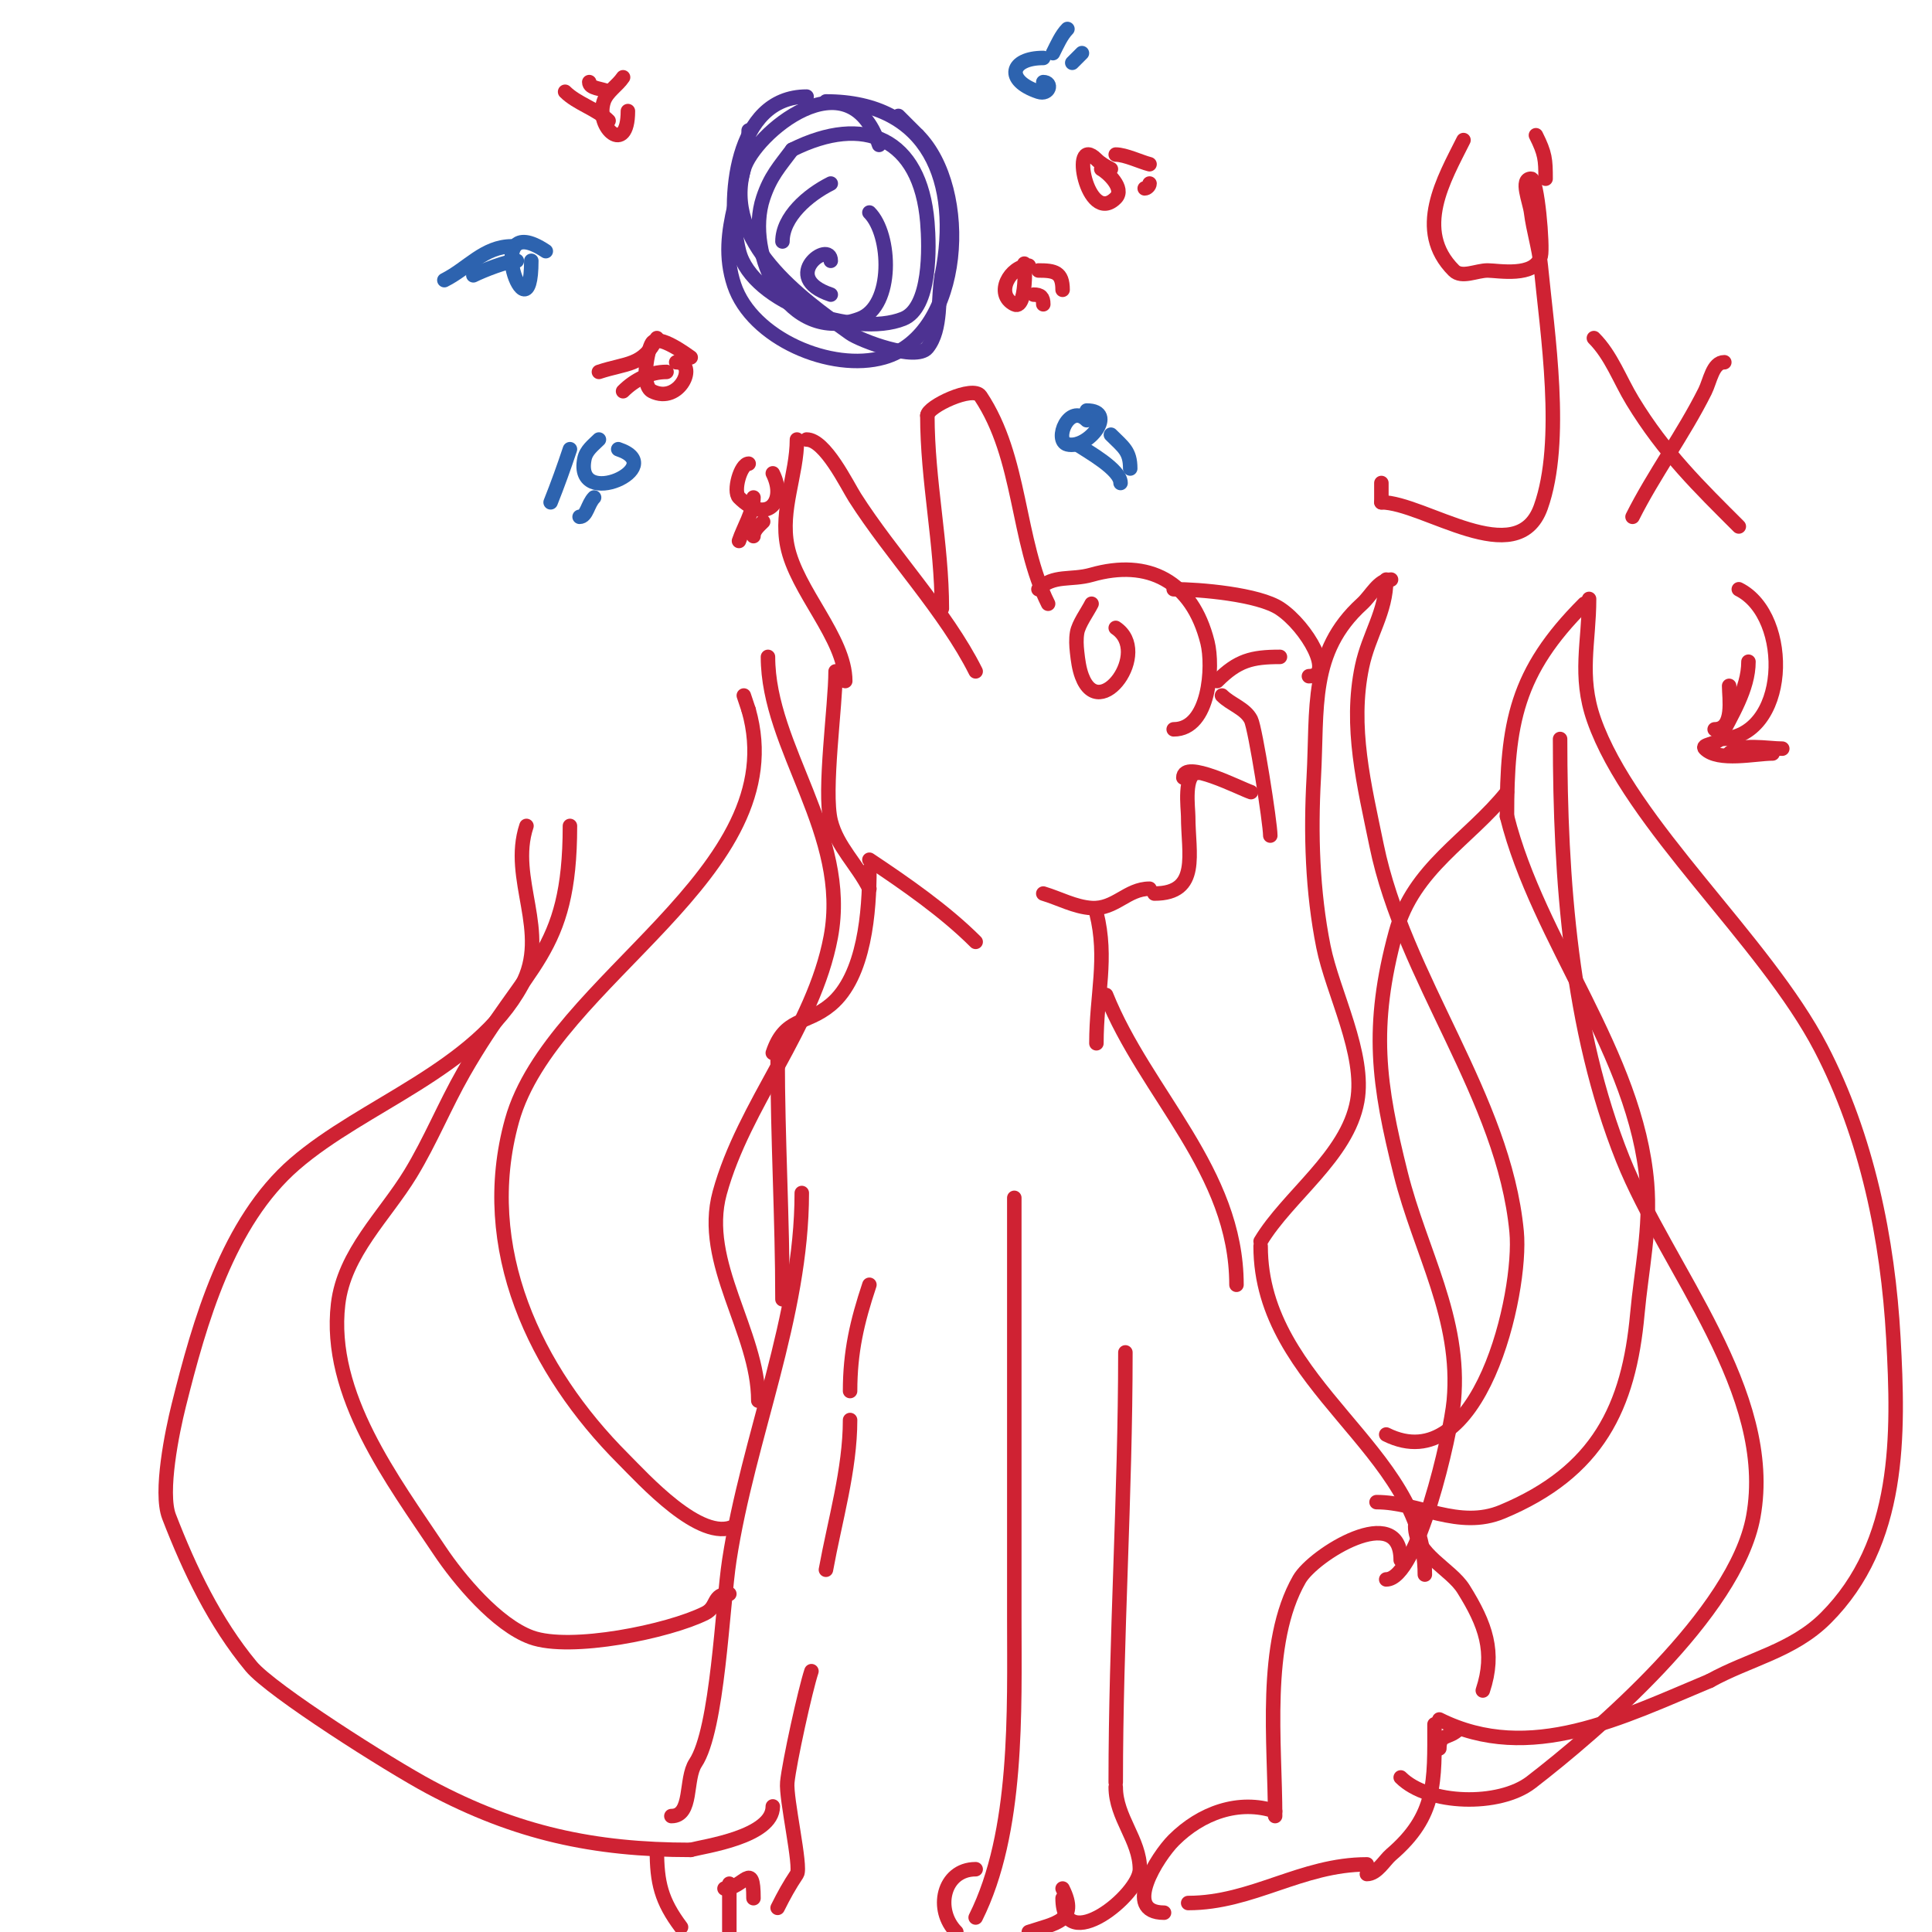 <svg viewBox='0 0 400 400' version='1.1' xmlns='http://www.w3.org/2000/svg' xmlns:xlink='http://www.w3.org/1999/xlink'><g fill='none' stroke='#cf2233' stroke-width='3' stroke-linecap='round' stroke-linejoin='round'><path d='M202,139c-6.158,-12.316 -17.488,-24.196 -25,-36c-1.633,-2.566 -6.167,-12 -10,-12'/><path d='M165,91c0,7.23 -3.496,14.519 -2,22c1.869,9.345 12,19.111 12,28'/><path d='M195,126c0,-13.396 -3,-26.434 -3,-40'/><path d='M192,86c0,-1.799 9.47,-6.294 11,-4c8.563,12.845 7.449,29.897 14,43'/><path d='M215,122c3.112,-3.112 6.699,-1.771 11,-3c11.683,-3.338 20.813,1.252 24,14c1.228,4.913 0.485,18 -7,18'/><path d='M243,122c5.395,0 17.574,1.05 22,4c5.645,3.763 11.405,14 6,14'/><path d='M265,136c-5.872,0 -8.767,0.767 -13,5'/><path d='M253,144c1.841,1.841 4.836,2.671 6,5c0.918,1.836 4,21.405 4,24'/><path d='M259,164c-2.258,-0.753 -14,-6.836 -14,-3'/><path d='M248,160c-3.03,0 -2,7.429 -2,9c0,7.736 2.513,16 -7,16'/><path d='M238,184c-4.65,0 -7.141,4.304 -12,4c-3.473,-0.217 -6.667,-2 -10,-3'/><path d='M173,139c0,7.026 -2.543,24.828 -1,31c1.321,5.283 5.532,9.064 8,14'/><path d='M180,178c7.45,4.966 15.644,10.644 22,17'/><path d='M227,189c2.37,9.48 0,16.894 0,27'/><path d='M229,206c8.204,20.509 27,36.416 27,60'/><path d='M210,248c0,29 0,58 0,87c0,19.091 0.855,44.291 -8,62'/><path d='M202,387c-6.766,0 -8.556,8.444 -4,13'/><path d='M213,400c5.47,-1.823 10.392,-2.216 7,-9'/><path d='M220,393c0,12.192 16,-0.723 16,-6c0,-6.049 -5,-10.727 -5,-17'/><path d='M231,369c0,-29.708 2,-59.438 2,-89'/><path d='M166,247c0,25.683 -11.073,50.472 -15,76c-1.458,9.479 -2.385,35.078 -7,42c-2.206,3.309 -0.523,11 -5,11'/><path d='M136,383c0,6.796 0.914,10.552 5,16'/><path d='M151,400c0,-3.333 0,-6.667 0,-10'/><path d='M150,391c3.954,0 6,-6.105 6,2'/><path d='M161,395c1.334,-2.669 2.397,-4.595 4,-7c0.956,-1.434 -2.333,-15.671 -2,-19c0.412,-4.125 3.742,-19.226 5,-23'/><path d='M176,288c0,-8.108 1.443,-14.33 4,-22'/><path d='M180,180c0,8.515 -0.935,22.113 -8,28c-5.143,4.286 -9.512,2.538 -12,10'/><path d='M161,219c0,16.696 1,33.34 1,50'/><path d='M261,258c0,29.157 34,42.085 34,68'/><path d='M290,323c0,-12.3 -18.076,-1.117 -21,4c-7.573,13.253 -5,33.965 -5,49'/><path d='M264,375c-7.5,-2.5 -15.332,0.332 -21,6c-3.355,3.355 -10.764,15 -2,15'/><path d='M246,394c13.293,0 23.438,-8 37,-8'/><path d='M283,388c2.08,0 3.634,-2.829 5,-4c9.477,-8.123 9,-15.15 9,-27'/><path d='M298,362c0,-3.118 1.977,-1.977 4,-4'/><path d='M293,316c0,5.826 7.351,8.762 10,13c4.567,7.308 6.649,13.054 4,21'/><path d='M285,311c8.727,0 16.994,5.752 26,2c19.852,-8.272 26.246,-21.702 28,-41c0.827,-9.095 2.77,-17.762 2,-27c-2.233,-26.793 -22.544,-50.176 -29,-76'/><path d='M312,169c0,-19.179 1.855,-29.855 16,-44'/><path d='M329,124c0,8.941 -2.193,15.877 1,25c7.607,21.733 35.354,45.604 47,68c9.542,18.35 13.868,39.631 15,60c1.11,19.974 1.597,42.403 -14,58c-6.844,6.844 -15.908,8.504 -24,13'/><path d='M354,348c-18.057,7.524 -37.281,17.36 -56,8'/><path d='M287,297c19.285,9.643 28.207,-29.33 27,-42c-2.657,-27.902 -23.33,-52.361 -29,-80c-2.543,-12.398 -5.622,-24.543 -3,-37c1.397,-6.637 5,-11.304 5,-18'/><path d='M288,120c-2.603,0 -4.074,3.249 -6,5c-10.961,9.965 -9.201,21.621 -10,36c-0.647,11.652 -0.292,23.542 2,35c1.891,9.455 8.775,22.239 7,32c-2.066,11.363 -14.364,19.607 -20,29'/><path d='M152,316c-6.893,3.446 -18.837,-9.837 -23,-14c-18.139,-18.139 -30.34,-43.576 -23,-70c8.14,-29.304 58.652,-51.216 49,-85'/><path d='M155,147l-1,-3'/><path d='M159,136c0,18.9 17.004,36.644 13,58c-3.539,18.873 -17.988,34.622 -23,53c-3.938,14.441 8,28.737 8,43'/><path d='M290,368c5.688,5.688 20.395,6.095 27,1c13.295,-10.256 42.369,-35.027 46,-55c4.681,-25.744 -17.917,-51.293 -27,-74c-10.796,-26.989 -13,-58.131 -13,-87'/><path d='M312,164c-7.875,9.844 -19.383,15.736 -23,29c-5.361,19.658 -3.625,31.501 1,50c4.053,16.213 12.553,29.912 11,47c-0.637,7.01 -7.497,37 -14,37'/><path d='M151,330c-3.603,0 -2.299,2.65 -5,4c-7.559,3.779 -27.894,7.948 -36,5c-7.137,-2.595 -14.955,-11.932 -19,-18c-9.596,-14.394 -23.208,-32.23 -21,-51c1.245,-10.58 9.683,-18.266 15,-27c4.109,-6.75 7.079,-14.139 11,-21c13.118,-22.957 22,-24.282 22,-51'/><path d='M118,171'/><path d='M109,171c-3.666,10.998 4.966,22.062 -1,33c-9.544,17.497 -32.692,24.6 -47,37c-13.851,12.004 -19.681,32.724 -24,50c-1.33,5.319 -3.938,17.985 -2,23c4.247,10.993 9.474,21.931 17,31c4.198,5.059 28.705,20.576 37,25c17.869,9.53 33.934,13 54,13'/><path d='M143,383c2.749,-0.75 17,-2.675 17,-9'/><path d='M226,125c-0.833,1.667 -2.695,4.173 -3,6c-0.219,1.315 -0.147,2.675 0,4c0.188,1.689 0.403,3.409 1,5c3.678,9.809 14.439,-5.041 7,-10'/></g>
<g fill='none' stroke='#4d3292' stroke-width='3' stroke-linecap='round' stroke-linejoin='round'><path d='M182,30c-6.31,-18.931 -25.946,-2.189 -28,5c-4.314,15.1 11.545,26.532 22,34c2.087,1.491 13.673,5.909 16,3c3.083,-3.854 2.086,-10.43 3,-15'/><path d='M195,57c3.872,-19.36 -2.651,-36 -24,-36'/><path d='M155,27c0,10.791 -6.84,20.479 -3,32c3.687,11.061 20.133,18.105 31,15c16.444,-4.698 18.153,-34.847 7,-46'/><path d='M190,28l-4,-4'/><path d='M167,20c-14.956,0 -16.625,21.501 -14,32c2.71,10.838 24.03,17.988 34,14c5.724,-2.29 5.436,-14.766 5,-20c-1.455,-17.456 -13.104,-22.448 -28,-15'/><path d='M164,31c-2.667,3.556 -4.502,5.506 -6,10c-3.843,11.53 5.109,30.584 20,25c7.056,-2.646 6.567,-17.433 2,-22'/><path d='M172,38c-4.725,2.363 -10,6.916 -10,12'/><path d='M172,54c0,-4.533 -10.864,3.379 0,7'/></g>
<g fill='none' stroke='#cf2233' stroke-width='3' stroke-linecap='round' stroke-linejoin='round'><path d='M143,74c-0.595,-0.397 -6.68,-4.98 -8,-3c-0.961,1.442 -2.369,8.816 0,10c5.706,2.853 9.659,-6 5,-6'/><path d='M213,55c-3.865,0 -7.169,5.915 -3,8c3.075,1.538 2,-12.911 2,-7'/><path d='M230,35c-1.075,-0.537 -2.15,-1.15 -3,-2c-5.595,-5.595 -1.97,13.97 4,8c1.984,-1.984 -1.811,-5.406 -3,-6'/><path d='M129,16c-1.184,1.776 -3.325,2.975 -4,5c-1.836,5.509 5,11.423 5,2'/><path d='M155,96c-1.678,0 -3.271,5.729 -2,7c5.587,5.587 10.018,1.036 7,-5'/></g>
<g fill='none' stroke='#2d63af' stroke-width='3' stroke-linecap='round' stroke-linejoin='round'><path d='M225,87c-3.691,-3.691 -6.91,4.273 -4,5c4.283,1.071 10.473,-7 4,-7'/><path d='M216,12c-6.864,0 -8.028,4.657 -1,7c2.24,0.747 2.985,-2 1,-2'/><path d='M113,52c-13.9,-9.266 -3,19.761 -3,2'/><path d='M124,91c-1.178,1.178 -2.645,2.223 -3,4c-2.157,10.784 17.829,1.61 7,-2'/><path d='M223,92c2.215,1.477 9,5.209 9,8'/><path d='M230,90c2.586,2.586 4,3.39 4,7'/><path d='M218,11c0.85,-1.701 1.751,-3.751 3,-5'/><path d='M222,13l2,-2'/><path d='M106,51c-5.775,0 -9.134,4.567 -14,7'/><path d='M107,54c-1.912,0 -7.005,2.003 -9,3'/><path d='M118,93c-1.234,3.701 -2.551,7.377 -4,11'/><path d='M123,103c-1.319,1.319 -1.513,4 -3,4'/></g>
<g fill='none' stroke='#cf2233' stroke-width='3' stroke-linecap='round' stroke-linejoin='round'><path d='M126,25c-2.435,-2.435 -6.538,-3.538 -9,-6'/><path d='M126,19c-1.413,-0.706 -4,-0.635 -4,-2'/><path d='M231,32c1.971,0 5.192,1.548 7,2'/><path d='M237,39c0.471,0 1,-0.529 1,-1'/><path d='M215,56c3.356,0 5,0.343 5,4'/><path d='M214,61c1.471,0 2,0.529 2,2'/><path d='M156,103c0,3.007 -2.058,6.175 -3,9'/><path d='M158,108c-0.85,0.85 -2,1.798 -2,3'/><path d='M136,70c-2.927,5.853 -6.282,5.094 -12,7'/><path d='M138,77c-3.409,0 -6.617,1.617 -9,4'/><path d='M176,294c0,10.243 -3.153,20.841 -5,31'/><path d='M320,37c0,-3.977 -0.096,-5.192 -2,-9'/><path d='M303,29c-4.022,8.045 -10.346,18.654 -2,27c1.65,1.65 4.667,0 7,0c2.1,0 9.871,1.518 11,-3c0.484,-1.936 -0.7,-16 -2,-16c-2.333,0 -0.289,4.685 0,7c0.462,3.698 1.641,7.291 2,11c1.352,13.968 4.883,36.327 0,50c-4.845,13.566 -24.228,-1 -33,-1'/><path d='M286,104c0,-1.333 0,-2.667 0,-4'/><path d='M330,70c3.598,3.598 5.354,8.654 8,13c6.588,10.824 13.847,17.847 22,26'/><path d='M357,75c-2.404,0 -2.925,3.85 -4,6c-4.491,8.982 -10.635,17.27 -15,26'/><path d='M360,122c11.104,5.552 10.45,31 -4,31'/><path d='M362,137c0,5.652 -3.595,11.19 -6,16c-0.537,1.075 -3.85,1.15 -3,2c2.772,2.772 10.409,1 14,1'/><path d='M369,155c-3.036,0 -8.818,-1.182 -11,1'/><path d='M355,151c4.132,0 3,-6.454 3,-9'/></g>
</svg>